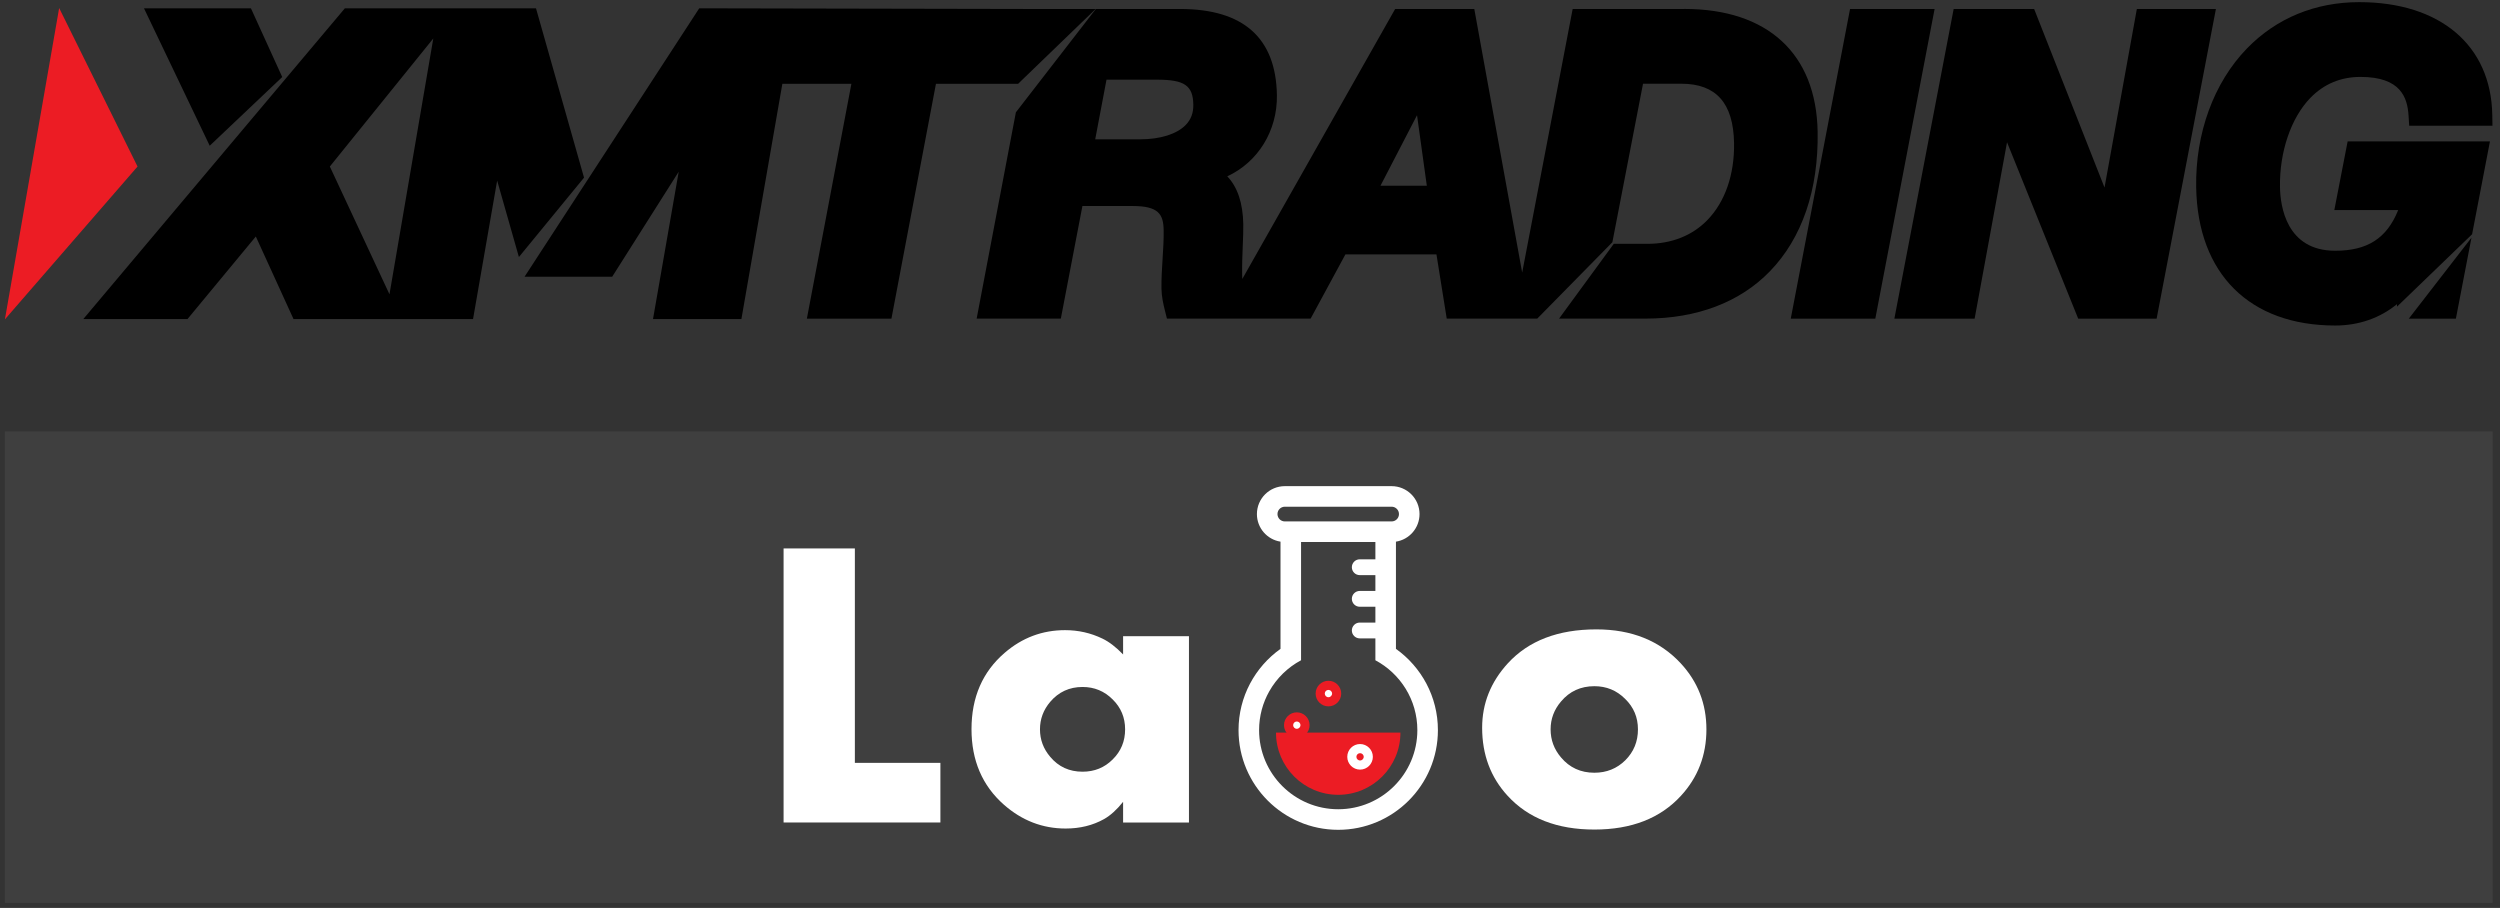 <svg width="201" height="73" viewBox="0 0 201 73" fill="none" xmlns="http://www.w3.org/2000/svg">
<rect x="0" y="0" width="201" height="73" fill="#333333" stroke="none"/>
<g clip-path="url(#clip0_7373_201287)">
<path d="M4.756 0.645L11.058 13.389L0.395 25.676L4.756 0.645Z" fill="#EC1C24"/>
<path d="M22.691 6.193L20.175 0.668H11.576L16.861 11.718L22.691 6.193Z" fill="black"/>
<path d="M43.094 0.668H27.727L6.699 25.651H15.075L20.568 19.014L23.598 25.651H38.033L39.971 14.518L41.72 20.665L46.956 14.282L43.094 0.668ZM31.314 23.662L26.519 13.388L34.837 3.092L31.314 23.662Z" fill="black"/>
<path d="M148.744 0.723L143.977 25.619H150.775L155.542 0.723H148.744Z" fill="black"/>
<path d="M171.803 0.723L169.203 15.079L163.545 0.723H157.074L152.307 25.619H158.76L161.366 11.438L167.087 25.619H173.392L178.159 0.723H171.803Z" fill="black"/>
<path d="M82.162 6.441L82.168 6.435L88.088 0.723H83.26H83.254L56.218 0.668L42.174 22.249H49.22L54.569 13.804L52.502 25.651H59.609L62.902 6.735H68.453L64.872 25.62H71.671L75.251 6.735H81.859L82.162 6.441Z" fill="black"/>
<path d="M197.453 25.621L198.706 19.109L193.666 25.621H197.453Z" fill="black"/>
<path d="M187.682 16.89H192.815C191.898 19.17 190.333 20.16 187.748 20.16C183.822 20.16 183.335 16.578 183.311 15.04C183.262 12.22 184.198 9.472 185.754 7.869C186.84 6.751 188.196 6.184 189.785 6.184C193.033 6.184 193.557 7.851 193.648 9.3L193.699 10.109H200.394L200.379 9.23C200.282 3.644 196.184 0.172 189.679 0.172C186.144 0.172 183.023 1.459 180.656 3.895C177.987 6.647 176.497 10.719 176.573 15.07C176.694 22.023 180.874 26.172 187.757 26.172C189.646 26.172 191.353 25.571 192.718 24.453V24.655L198.757 18.833L200.192 11.369H188.75L187.679 16.893L187.682 16.89Z" fill="black"/>
<path d="M135.41 0.722H126.442L122.383 21.917L118.533 0.722H112.17L99.881 22.429C99.878 22.297 99.872 22.165 99.869 22.046C99.857 21.292 99.887 20.501 99.917 19.775C99.945 19.122 99.969 18.516 99.96 18.023C99.929 16.328 99.5 15.044 98.673 14.177C101.113 13.049 102.714 10.543 102.663 7.638C102.584 3.048 99.966 0.722 94.884 0.722H88.106L81.677 9.029L78.523 25.616H85.291L87.026 16.564H91.064C93.143 16.564 93.537 17.217 93.558 18.507C93.57 19.26 93.522 20.023 93.473 20.786C93.422 21.598 93.37 22.407 93.382 23.21C93.394 23.851 93.525 24.427 93.658 24.963L93.821 25.616H105.375L108.169 20.456H115.491L116.317 25.616H123.596L129.635 19.475L132.099 6.731H135.177C137.974 6.731 139.363 8.287 139.418 11.496C139.46 14.024 138.701 16.224 137.272 17.695C136.058 18.945 134.39 19.604 132.45 19.604H129.747L125.349 25.616H132.299C136.427 25.616 139.884 24.304 142.293 21.819C144.887 19.147 146.216 15.265 146.138 10.589C146.029 4.316 142.124 0.719 135.422 0.719L135.41 0.722ZM95.332 10.046C94.617 10.782 93.282 11.201 91.666 11.201H88.055L88.963 6.406H93.031C95.235 6.406 95.916 6.875 95.943 8.413C95.955 9.078 95.755 9.611 95.335 10.043L95.332 10.046ZM110.99 14.934L113.929 9.262L114.716 14.934H110.99Z" fill="black"/>
</g>
<path d="M200.395 34.695H0.395V72.589H200.395V34.695Z" fill="#4F4F4F"/>
<path d="M200.395 34.695H0.395V72.589H200.395V34.695Z" fill="black" fill-opacity="0.2"/>
<path d="M75.608 66.128H63V44.094H68.731V61.334H75.608V66.128Z" fill="white"/>
<path d="M95.592 66.129H90.297V64.467C89.791 65.102 89.28 65.564 88.764 65.855C87.86 66.361 86.832 66.614 85.68 66.614C83.819 66.614 82.162 65.974 80.708 64.693C78.976 63.164 78.109 61.141 78.109 58.623C78.109 56.062 78.997 54.017 80.773 52.489C82.183 51.272 83.802 50.664 85.632 50.664C86.698 50.664 87.698 50.891 88.635 51.343C89.173 51.6 89.727 52.026 90.297 52.618V51.148H95.592V66.129ZM90.459 58.639C90.459 57.692 90.125 56.89 89.458 56.234C88.791 55.566 87.984 55.233 87.037 55.233C85.982 55.233 85.116 55.631 84.438 56.427C83.889 57.073 83.614 57.811 83.614 58.639C83.614 59.468 83.889 60.205 84.438 60.85C85.105 61.647 85.971 62.045 87.037 62.045C87.994 62.045 88.802 61.717 89.458 61.06C90.125 60.404 90.459 59.597 90.459 58.639Z" fill="white"/>
<path d="M137.196 58.641C137.196 60.718 136.513 62.499 135.146 63.984C133.488 65.792 131.169 66.696 128.188 66.696C125.196 66.696 122.872 65.792 121.215 63.984C119.848 62.499 119.164 60.675 119.164 58.512C119.164 56.563 119.853 54.836 121.23 53.33C122.899 51.511 125.271 50.602 128.35 50.602C131.18 50.602 133.44 51.511 135.13 53.33C136.507 54.815 137.196 56.585 137.196 58.641ZM131.691 58.641C131.691 57.672 131.347 56.854 130.658 56.187C129.98 55.509 129.157 55.17 128.188 55.17C127.091 55.17 126.197 55.579 125.509 56.397C124.949 57.053 124.669 57.801 124.669 58.641C124.669 59.491 124.949 60.244 125.509 60.901C126.197 61.719 127.091 62.128 128.188 62.128C129.167 62.128 129.996 61.794 130.674 61.127C131.352 60.449 131.691 59.62 131.691 58.641Z" fill="white"/>
<path fill-rule="evenodd" clip-rule="evenodd" d="M112.234 52.169C114.275 53.623 115.608 56.008 115.608 58.702C115.608 63.125 112.017 66.717 107.593 66.717C103.169 66.717 99.578 63.125 99.578 58.702C99.578 56.008 100.911 53.623 102.952 52.169V43.549C101.878 43.382 101.056 42.452 101.056 41.331C101.056 40.092 102.062 39.086 103.301 39.086H111.884C113.124 39.086 114.13 40.092 114.13 41.331C114.13 42.452 113.307 43.382 112.234 43.549V52.169ZM111.884 41.923C112.212 41.923 112.477 41.659 112.477 41.331C112.477 41.004 112.212 40.739 111.884 40.739H103.301C102.975 40.739 102.709 41.004 102.709 41.331C102.709 41.659 102.975 41.923 103.301 41.923H111.884ZM110.581 44.968V43.577H104.605V53.085C103.535 53.657 102.646 54.524 102.051 55.578C101.529 56.501 101.231 57.567 101.231 58.702C101.231 62.213 104.082 65.063 107.593 65.063C111.104 65.063 113.955 62.213 113.955 58.702C113.955 56.271 112.588 54.156 110.581 53.085V51.326H109.325C108.974 51.326 108.689 51.041 108.689 50.69C108.689 50.34 108.974 50.055 109.325 50.055H110.581V48.783H109.325C108.974 48.783 108.689 48.498 108.689 48.147C108.689 47.796 108.974 47.511 109.325 47.511H110.581V46.24H109.325C108.974 46.24 108.689 45.956 108.689 45.605C108.689 45.254 108.974 44.968 109.325 44.968H110.581Z" fill="white"/>
<path fill-rule="evenodd" clip-rule="evenodd" d="M102.59 58.9C102.59 58.898 112.595 58.898 112.595 58.9C112.595 61.661 110.354 63.903 107.593 63.903C104.832 63.903 102.59 61.661 102.59 58.9Z" fill="#EC1C24"/>
<path d="M104.261 58.955C104.626 58.955 104.922 58.659 104.922 58.294C104.922 57.929 104.626 57.633 104.261 57.633C103.896 57.633 103.6 57.929 103.6 58.294C103.6 58.659 103.896 58.955 104.261 58.955Z" fill="white"/>
<path fill-rule="evenodd" clip-rule="evenodd" d="M104.263 57.273C104.83 57.273 105.291 57.734 105.291 58.302C105.291 58.869 104.83 59.33 104.263 59.33C103.695 59.33 103.234 58.869 103.234 58.302C103.234 57.734 103.695 57.273 104.263 57.273ZM104.263 58.008C104.1 58.008 103.969 58.139 103.969 58.302C103.969 58.464 104.1 58.596 104.263 58.596C104.425 58.596 104.556 58.464 104.556 58.302C104.556 58.139 104.425 58.008 104.263 58.008Z" fill="#EC1C24"/>
<path d="M106.806 56.416C107.171 56.416 107.467 56.12 107.467 55.755C107.467 55.39 107.171 55.094 106.806 55.094C106.441 55.094 106.145 55.39 106.145 55.755C106.145 56.12 106.441 56.416 106.806 56.416Z" fill="white"/>
<path fill-rule="evenodd" clip-rule="evenodd" d="M106.806 54.734C107.373 54.734 107.834 55.195 107.834 55.763C107.834 56.33 107.373 56.791 106.806 56.791C106.238 56.791 105.777 56.33 105.777 55.763C105.777 55.195 106.238 54.734 106.806 54.734ZM106.806 55.469C106.643 55.469 106.512 55.6 106.512 55.763C106.512 55.925 106.643 56.057 106.806 56.057C106.968 56.057 107.099 55.925 107.099 55.763C107.099 55.6 106.968 55.469 106.806 55.469Z" fill="#EC1C24"/>
<path fill-rule="evenodd" clip-rule="evenodd" d="M109.349 59.82C109.916 59.82 110.377 60.281 110.377 60.849C110.377 61.416 109.916 61.877 109.349 61.877C108.781 61.877 108.32 61.416 108.32 60.849C108.32 60.281 108.781 59.82 109.349 59.82ZM109.349 60.555C109.186 60.555 109.054 60.686 109.054 60.849C109.054 61.011 109.186 61.142 109.349 61.142C109.511 61.142 109.642 61.011 109.642 60.849C109.642 60.686 109.511 60.555 109.349 60.555Z" fill="white"/>
<defs>
<clipPath id="clip0_7373_201287">
<rect width="200" height="26" fill="white" transform="translate(0.395 0.172)"/>
</clipPath>
</defs>
</svg>

